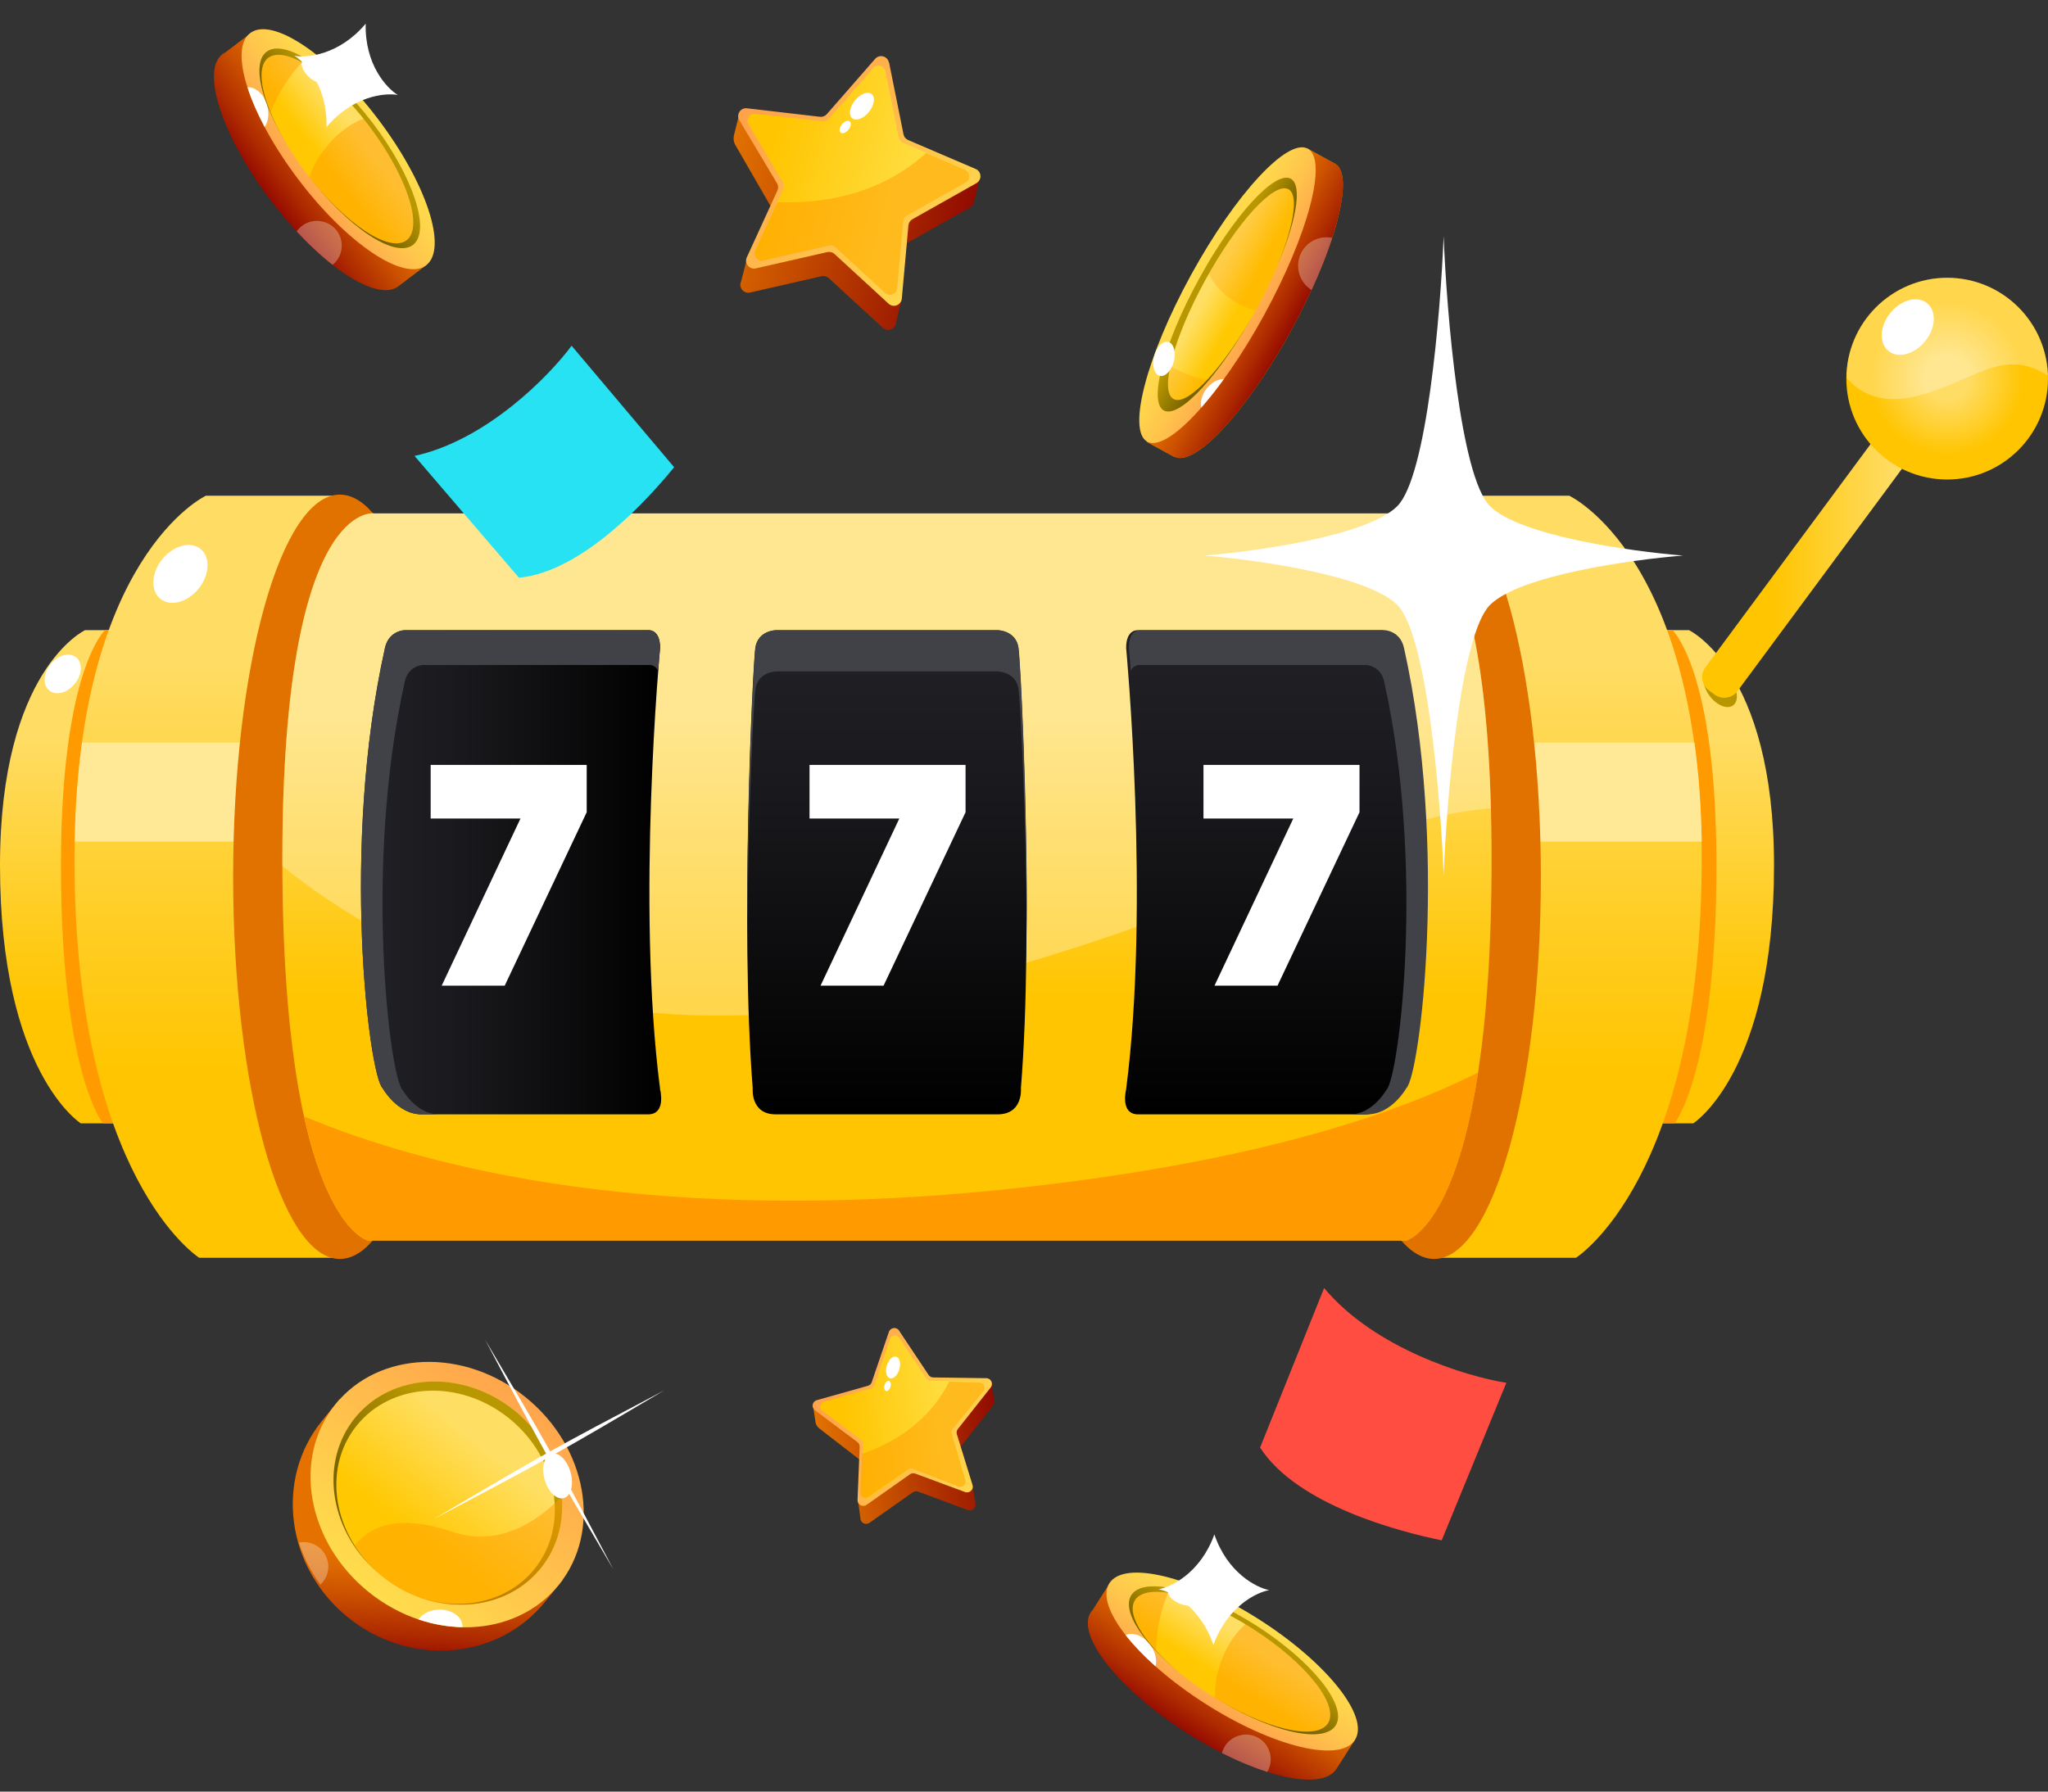 <?xml version="1.0" encoding="UTF-8"?> <svg xmlns="http://www.w3.org/2000/svg" width="208" height="182" viewBox="0 0 208 182" fill="none"><rect x="0" y="0" width="208" height="182" fill="#333333" stroke="none"/><path d="M55.364 162.715C50.572 168.657 41.602 169.369 35.339 164.304C29.076 159.24 27.882 150.32 32.674 144.378L34.469 142.153L57.159 160.491L55.364 162.715Z" fill="url(#paint0_linear_2554_18215)"></path><path d="M56.754 160.999C61.161 155.541 59.654 147.01 53.389 141.946C47.123 136.882 38.471 137.202 34.065 142.661C29.658 148.12 31.165 156.65 37.43 161.714C43.696 166.778 52.347 166.458 56.754 160.999Z" fill="url(#paint1_linear_2554_18215)"></path><path d="M54.918 159.301C58.654 154.673 57.457 147.506 52.244 143.293C47.032 139.08 39.778 139.417 36.042 144.044C32.306 148.672 33.503 155.839 38.716 160.052C43.928 164.265 51.182 163.929 54.918 159.301Z" fill="url(#paint2_linear_2554_18215)"></path><path d="M54.279 159.392C57.848 154.97 56.702 148.123 51.717 144.095C46.731 140.066 39.806 140.384 36.236 144.806C32.673 149.214 33.805 156.041 38.756 160.076L38.721 160.048C33.508 155.833 32.314 148.669 36.049 144.039C39.785 139.41 47.035 139.078 52.248 143.286C57.462 147.501 58.656 154.666 54.921 159.295C51.986 162.929 46.883 163.917 42.305 162.135C46.662 163.793 51.489 162.839 54.279 159.392Z" fill="url(#paint3_linear_2554_18215)"></path><path opacity="0.5" d="M45.924 155.606C49.55 156.829 53.313 155.813 57.062 152.027C57.29 154.632 56.606 157.223 54.928 159.302C51.193 163.932 43.86 164.36 38.729 160.055C36.596 158.259 36.195 157.154 36.016 156.995C37.148 155.647 39.599 153.478 45.917 155.606H45.924Z" fill="#FF9D00"></path><path d="M57.264 152.185C57.99 151.981 58.296 150.805 57.947 149.56C57.597 148.315 56.724 147.471 55.997 147.675C55.27 147.879 54.965 149.055 55.314 150.3C55.664 151.545 56.536 152.389 57.264 152.185Z" fill="white"></path><path d="M44.605 163.517C45.896 163.496 46.953 164.249 46.966 165.189C46.966 165.224 46.966 165.265 46.966 165.3C45.489 165.265 43.99 165.003 42.513 164.512C42.886 163.932 43.68 163.531 44.605 163.517Z" fill="white"></path><path opacity="0.3" d="M30.369 156.705C31.066 156.566 31.819 156.725 32.419 157.209C33.49 158.073 33.655 159.634 32.792 160.705C32.716 160.802 32.627 160.892 32.537 160.975C31.57 159.655 30.845 158.204 30.369 156.705Z" fill="white"></path><path d="M40.472 29.076C40.472 29.076 40.493 29.062 40.5 29.055L43.303 26.927L42.343 25.662L41.335 26.429C41.176 23.486 39.063 18.815 35.583 14.221C32.117 9.647 28.216 6.351 25.433 5.391L26.42 4.637L25.461 3.373L22.899 5.315C22.795 5.363 22.699 5.425 22.602 5.494C20.372 7.187 22.554 13.841 27.491 20.356C32.421 26.872 38.235 30.775 40.465 29.082L40.472 29.076Z" fill="url(#paint4_linear_2554_18215)"></path><path d="M43.276 26.953C45.51 25.259 43.322 18.605 38.389 12.09C33.456 5.575 27.646 1.667 25.412 3.361C23.178 5.055 25.366 11.709 30.299 18.224C35.232 24.739 41.042 28.647 43.276 26.953Z" fill="url(#paint5_linear_2554_18215)"></path><path d="M41.933 24.892C43.79 23.483 41.971 17.951 37.869 12.534C33.767 7.117 28.937 3.867 27.08 5.275C25.222 6.683 27.042 12.216 31.143 17.633C35.245 23.05 40.076 26.299 41.933 24.892Z" fill="url(#paint6_linear_2554_18215)"></path><g opacity="0.5"><path d="M31.048 5.972C29.343 4.942 27.907 4.631 27.071 5.267C25.939 6.124 26.174 8.514 27.458 11.471C28.259 9.468 29.412 7.526 31.048 5.972Z" fill="#FF9D00"></path><path d="M33.113 14.968C32.277 15.99 31.745 16.999 31.421 18.001C35.46 23.19 40.107 26.257 41.923 24.883C43.739 23.508 41.958 17.939 37.856 12.522C37.698 12.308 37.532 12.1 37.366 11.893C35.93 12.349 34.473 13.289 33.113 14.961V14.968Z" fill="#FF9D00"></path></g><path d="M27.145 10.732C26.834 9.599 25.971 8.818 25.128 8.859C25.522 10.096 26.116 11.464 26.875 12.901C27.241 12.369 27.366 11.561 27.138 10.732H27.145Z" fill="white"></path><path opacity="0.3" d="M33.78 26.906C34.829 26.056 35.023 24.516 34.201 23.431C33.379 22.346 31.777 22.104 30.672 22.947C30.458 23.106 30.279 23.3 30.134 23.507C31.363 24.84 32.606 25.988 33.787 26.913L33.78 26.906Z" fill="white"></path><path d="M27.249 5.875C29.003 4.541 33.567 7.616 37.447 12.736C41.321 17.855 43.047 23.086 41.287 24.412C39.526 25.739 34.989 22.685 31.116 17.586L31.143 17.62C35.245 23.037 40.078 26.292 41.936 24.882C43.793 23.473 41.97 17.938 37.869 12.521C33.767 7.105 28.933 3.85 27.076 5.26C25.529 6.434 26.53 10.463 29.279 14.905C26.724 10.739 25.792 6.973 27.249 5.868V5.875Z" fill="url(#paint7_linear_2554_18215)"></path><path d="M33.725 8.237C34.08 7.759 33.707 6.881 32.893 6.276C32.078 5.671 31.131 5.568 30.776 6.046C30.421 6.524 30.794 7.402 31.608 8.007C32.423 8.612 33.371 8.715 33.725 8.237Z" fill="white"></path><path fill-rule="evenodd" clip-rule="evenodd" d="M29.903 5.667C31.208 5.902 34.474 5.577 37.14 2.406C37.036 6.544 39.267 8.956 40.399 9.647C39.094 9.412 35.828 9.736 33.163 12.908C33.266 8.769 31.036 6.358 29.903 5.667Z" fill="white"></path><path d="M135.719 179.712C135.719 179.712 135.733 179.692 135.74 179.685L137.632 176.714L136.293 175.857L135.609 176.928C134.442 174.219 130.838 170.578 125.976 167.476C121.136 164.388 116.337 162.66 113.389 162.722L114.058 161.672L112.719 160.815L110.993 163.524C110.91 163.607 110.841 163.697 110.778 163.793C109.273 166.156 113.637 171.635 120.521 176.03C127.406 180.424 134.214 182.068 135.719 179.705V179.712Z" fill="url(#paint8_linear_2554_18215)"></path><path d="M137.615 176.747C139.122 174.382 134.76 168.903 127.872 164.509C120.984 160.115 114.179 158.47 112.672 160.835C111.165 163.2 115.528 168.679 122.415 173.073C129.303 177.467 136.108 179.112 137.615 176.747Z" fill="url(#paint9_linear_2554_18215)"></path><path d="M135.638 175.283C136.891 173.317 133.264 168.761 127.537 165.108C121.81 161.454 116.152 160.086 114.899 162.052C113.646 164.018 117.273 168.574 123 172.227C128.727 175.881 134.386 177.249 135.638 175.283Z" fill="url(#paint10_linear_2554_18215)"></path><g opacity="0.5"><path d="M118.868 161.326C116.914 160.953 115.457 161.167 114.891 162.052C114.131 163.247 115.174 165.409 117.404 167.738C117.459 165.582 117.874 163.357 118.861 161.333L118.868 161.326Z" fill="#FF9D00"></path><path d="M123.934 169.044C123.506 170.287 123.361 171.428 123.403 172.478C128.989 175.939 134.416 177.204 135.638 175.283C136.861 173.362 133.263 168.761 127.532 165.106C127.304 164.96 127.083 164.822 126.855 164.684C125.668 165.61 124.625 166.999 123.928 169.044H123.934Z" fill="#FF9D00"></path></g><path d="M116.856 167.151C116.173 166.19 115.096 165.762 114.315 166.093C115.116 167.116 116.145 168.194 117.361 169.279C117.519 168.65 117.354 167.848 116.856 167.151Z" fill="white"></path><path opacity="0.3" d="M128.707 180.002C129.398 178.835 129.039 177.328 127.892 176.596C126.746 175.864 125.165 176.195 124.412 177.37C124.267 177.598 124.164 177.833 124.102 178.082C125.717 178.904 127.278 179.546 128.707 180.002Z" fill="white"></path><path d="M115.266 162.556C116.446 160.697 121.798 161.989 127.211 165.444C132.625 168.899 136.05 173.203 134.869 175.062C133.688 176.92 128.364 175.628 122.965 172.194L123.006 172.222C128.737 175.877 134.392 177.245 135.649 175.283C136.906 173.321 133.274 168.761 127.543 165.106C121.812 161.451 116.156 160.083 114.9 162.045C113.857 163.682 116.198 167.109 120.313 170.322C116.467 167.303 114.292 164.09 115.272 162.556H115.266Z" fill="url(#paint11_linear_2554_18215)"></path><path d="M122.162 162.485C122.329 161.914 121.674 161.22 120.7 160.936C119.726 160.652 118.802 160.885 118.635 161.456C118.469 162.028 119.123 162.721 120.097 163.005C121.071 163.29 121.996 163.057 122.162 162.485Z" fill="white"></path><path fill-rule="evenodd" clip-rule="evenodd" d="M117.679 161.443C118.984 161.208 121.94 159.764 123.334 155.875C124.674 159.792 127.602 161.278 128.9 161.533C127.595 161.768 124.639 163.212 123.245 167.102C121.905 163.185 118.977 161.699 117.679 161.443Z" fill="white"></path><path fill-rule="evenodd" clip-rule="evenodd" d="M55.878 147.439C58.778 145.822 61.775 144.24 67.437 141.255C61.927 144.516 59.006 146.23 56.106 147.846C57.722 150.748 59.303 153.754 62.293 159.419C62.107 159.101 61.927 158.791 61.748 158.493C58.847 153.553 57.232 150.803 55.699 148.074C52.964 149.594 50.147 151.087 45.086 153.768C44.775 153.933 44.457 154.099 44.133 154.272C49.643 151.011 52.571 149.29 55.464 147.667C53.848 144.765 52.26 141.773 49.277 136.107C52.529 141.614 54.256 144.537 55.878 147.439Z" fill="white"></path><path d="M17.408 64.022V114.115H8.203C8.203 114.115 0 108.933 0 87.915C0 68.051 8.638 64.016 8.638 64.016H17.408V64.022Z" fill="url(#paint12_linear_2554_18215)"></path><path d="M7.6 69.459C8.353 68.526 8.412 67.326 7.733 66.776C7.053 66.228 5.893 66.538 5.14 67.47C4.388 68.402 4.329 69.603 5.008 70.152C5.687 70.701 6.848 70.391 7.6 69.459Z" fill="white"></path><path d="M15.217 64.016V114.108H10.446C10.446 114.108 6.192 108.926 6.192 87.908C6.192 68.044 10.667 64.009 10.667 64.009H15.21L15.217 64.016Z" fill="#FF9A00"></path><path d="M34.466 50.356V127.774H20.235C20.235 127.774 7.564 119.767 7.564 87.286C7.564 56.588 20.911 50.356 20.911 50.356H34.466Z" fill="url(#paint13_linear_2554_18215)"></path><path d="M162.767 64.022V114.115H171.971C171.971 114.115 180.174 108.933 180.174 87.915C180.174 68.051 171.536 64.016 171.536 64.016H162.767V64.022Z" fill="url(#paint14_linear_2554_18215)"></path><path d="M165.301 64.016V114.108H170.073C170.073 114.108 174.326 108.926 174.326 87.908C174.326 68.044 169.852 64.009 169.852 64.009H165.308L165.301 64.016Z" fill="#FF9A00"></path><path d="M145.712 50.356V127.774H160.054C160.054 127.774 172.829 119.767 172.829 87.286C172.829 56.588 159.371 50.356 159.371 50.356H145.706H145.712Z" fill="url(#paint15_linear_2554_18215)"></path><path d="M20.177 59.794C21.306 58.396 21.394 56.594 20.373 55.769C19.352 54.944 17.61 55.409 16.482 56.807C15.353 58.206 15.265 60.008 16.286 60.832C17.306 61.657 19.049 61.193 20.177 59.794Z" fill="white"></path><path d="M34.471 85.49V75.437H8.335C7.921 78.436 7.658 81.773 7.596 85.49H34.477H34.471Z" fill="#FFE996"></path><path d="M146.035 85.49V75.437H172.094C172.509 78.436 172.771 81.773 172.833 85.49H146.035Z" fill="#FFE996"></path><path d="M34.52 127.892C40.507 127.892 45.361 110.51 45.361 89.069C45.361 67.627 40.507 50.246 34.52 50.246C28.532 50.246 23.679 67.627 23.679 89.069C23.679 110.51 28.532 127.892 34.52 127.892Z" fill="#E27200"></path><path d="M145.653 127.892C151.641 127.892 156.494 110.51 156.494 89.069C156.494 67.627 151.641 50.246 145.653 50.246C139.666 50.246 134.812 67.627 134.812 89.069C134.812 110.51 139.666 127.892 145.653 127.892Z" fill="#E27200"></path><path d="M142.139 52.153H38.018C38.018 52.153 28.676 50.584 28.676 87.293C28.676 124.002 37.349 126.02 37.349 126.02H142.816C142.816 126.02 151.489 124.002 151.489 87.293C151.489 50.584 142.146 52.153 142.146 52.153H142.139Z" fill="url(#paint16_linear_2554_18215)"></path><path opacity="0.3" d="M95.876 100.124C126.41 92.234 137.451 83.279 151.42 82.105C150.584 50.736 142.146 52.153 142.146 52.153H38.018C38.018 52.153 28.676 50.584 28.676 87.293C28.676 87.521 28.676 87.749 28.676 87.97C39.503 96.718 61.82 108.926 95.869 100.131L95.876 100.124Z" fill="url(#paint17_linear_2554_18215)"></path><path d="M103.432 65.819C103.17 64.037 101.319 64.023 101.319 64.023H78.795C78.795 64.023 76.972 64.044 76.71 65.819C76.454 67.588 75.149 94.293 76.447 110.536C76.447 110.536 76.185 113.203 78.788 113.203H101.312C103.95 113.203 103.687 110.536 103.687 110.536C105.006 94.293 103.687 67.588 103.425 65.819H103.432Z" fill="url(#paint18_linear_2554_18215)"></path><path d="M67.042 110.646C64.598 91.846 67.042 65.819 67.042 65.819C67.042 63.815 65.778 64.023 65.778 64.023H41.072C41.072 64.023 39.491 64.071 39.104 65.819C34.581 86.063 37.475 109.202 38.856 110.536C38.856 110.536 40.34 113.203 42.805 113.203H65.82C67.712 113.203 67.035 110.64 67.035 110.64L67.042 110.646Z" fill="url(#paint19_linear_2554_18215)"></path><path d="M114.373 110.646C116.817 91.846 114.373 65.819 114.373 65.819C114.373 63.815 115.637 64.023 115.637 64.023H140.343C140.343 64.023 141.924 64.071 142.311 65.819C146.834 86.063 143.94 109.202 142.559 110.536C142.559 110.536 141.075 113.203 138.61 113.203H115.595C113.703 113.203 114.38 110.64 114.38 110.64L114.373 110.646Z" fill="url(#paint20_linear_2554_18215)"></path><path d="M52.868 83.148H43.74V77.703H59.587V82.512L51.259 100.131H44.858L52.861 83.148H52.868Z" fill="white"></path><path d="M91.346 83.148H82.218V77.703H98.065V82.512L89.737 100.131H83.336L91.339 83.148H91.346Z" fill="white"></path><path d="M131.356 83.148H122.228V77.703H138.075V82.512L129.747 100.131H123.346L131.349 83.148H131.356Z" fill="white"></path><path d="M104.282 120.582C66.65 124.831 42.986 118.482 30.882 113.41C33.45 125.101 37.359 126.013 37.359 126.013H142.826C142.826 126.013 147.68 124.88 150.125 108.947C140.989 113.548 126.682 118.053 104.282 120.582Z" fill="#FF9A00"></path><path d="M66.513 105.672C66.651 107.434 66.83 109.161 67.044 110.826C67.044 110.826 67.148 111.227 67.148 111.697C67.162 111.137 67.031 110.64 67.031 110.64C66.823 109.03 66.651 107.365 66.506 105.672H66.513Z" fill="#414247"></path><path d="M40.885 110.729C39.6 109.493 36.914 88.019 41.113 69.225C41.479 67.595 42.943 67.553 42.943 67.553H65.867C65.867 67.553 66.502 67.457 66.841 68.141C66.958 66.662 67.034 65.812 67.034 65.812C67.034 63.809 65.77 64.016 65.77 64.016H41.064C41.064 64.016 39.483 64.064 39.096 65.812C34.574 86.056 37.467 109.196 38.848 110.529C38.848 110.529 40.332 113.196 42.797 113.196H44.551C42.266 113.196 40.885 110.716 40.885 110.716V110.729Z" fill="#414247"></path><path d="M115.169 105.672C115.031 107.434 114.852 109.161 114.638 110.826C114.638 110.826 114.534 111.227 114.534 111.697C114.52 111.137 114.652 110.64 114.652 110.64C114.859 109.03 115.031 107.365 115.176 105.672H115.169Z" fill="#414247"></path><path d="M140.803 110.729C142.087 109.493 144.773 88.019 140.575 69.225C140.209 67.595 138.745 67.553 138.745 67.553H115.82C115.82 67.553 115.185 67.457 114.847 68.141C114.729 66.662 114.653 65.812 114.653 65.812C114.653 63.809 115.917 64.016 115.917 64.016H140.623C140.623 64.016 142.204 64.064 142.591 65.812C147.114 86.056 144.221 109.196 142.84 110.529C142.84 110.529 141.355 113.196 138.89 113.196H137.136C139.422 113.196 140.803 110.716 140.803 110.716V110.729Z" fill="#414247"></path><path d="M76.724 70.006C76.987 68.223 78.81 68.21 78.81 68.21H101.334C101.334 68.21 103.184 68.23 103.447 70.006C103.613 71.139 104.22 82.519 104.282 94.817C104.358 81.026 103.633 67.076 103.447 65.812C103.184 64.029 101.334 64.016 101.334 64.016H78.81C78.81 64.016 76.987 64.036 76.724 65.812C76.538 67.07 75.827 81.026 75.903 94.81C75.965 82.512 76.559 71.132 76.724 69.999V70.006Z" fill="#414247"></path><path d="M176.033 71.647C176.614 71.201 176.496 70.069 175.768 69.117C175.04 68.166 173.978 67.756 173.397 68.201C172.816 68.647 172.934 69.779 173.662 70.73C174.39 71.682 175.452 72.092 176.033 71.647Z" fill="#B89600"></path><path d="M193.261 44.686L192.689 44.263C191.948 43.713 190.901 43.87 190.352 44.612L173.204 67.792C172.655 68.534 172.811 69.581 173.553 70.13L174.125 70.554C174.866 71.103 175.913 70.947 176.462 70.205L193.61 47.025C194.159 46.283 194.003 45.236 193.261 44.686Z" fill="url(#paint21_linear_2554_18215)"></path><path d="M197.76 48.712C203.416 48.712 208 44.124 208 38.465C208 32.806 203.416 28.219 197.76 28.219C192.105 28.219 187.52 32.806 187.52 38.465C187.52 44.124 192.105 48.712 197.76 48.712Z" fill="url(#paint22_radial_2554_18215)"></path><path opacity="0.3" d="M194.607 40.248C200.628 38.742 203.266 35.211 207.989 38.154C207.823 32.641 203.314 28.219 197.769 28.219C192.225 28.219 187.591 32.751 187.536 38.368C188.731 39.792 190.899 41.174 194.607 40.248Z" fill="url(#paint23_linear_2554_18215)"></path><path d="M195.529 34.658C196.612 33.316 196.697 31.587 195.718 30.796C194.739 30.005 193.067 30.451 191.984 31.793C190.901 33.135 190.817 34.864 191.796 35.655C192.775 36.446 194.446 36 195.529 34.658Z" fill="white"></path><path d="M92.073 24.723L98.412 21.137C98.681 20.985 98.874 20.729 98.951 20.432L99.531 18.028L75.121 11.422L74.534 13.778C74.465 14.11 74.52 14.456 74.693 14.746L78.332 21.061L75.874 26.243L75.266 28.599C74.99 29.207 75.529 29.87 76.178 29.718L83.449 28.06C83.704 27.998 83.98 28.074 84.174 28.253L89.663 33.304C90.153 33.753 90.948 33.449 91.01 32.786L91.534 30.52L92.087 24.723H92.073Z" fill="url(#paint24_linear_2554_18215)"></path><path d="M90.292 6.33L91.763 13.647C91.818 13.91 91.991 14.124 92.233 14.227L99.089 17.164C99.704 17.427 99.745 18.276 99.165 18.608L92.668 22.27C92.44 22.401 92.288 22.636 92.26 22.899L91.59 30.333C91.528 30.996 90.734 31.307 90.244 30.851L84.754 25.8C84.561 25.621 84.292 25.552 84.029 25.607L76.758 27.265C76.109 27.41 75.571 26.754 75.847 26.146L78.954 19.361C79.065 19.119 79.051 18.843 78.913 18.615L75.087 12.21C74.742 11.636 75.212 10.918 75.868 11.001L83.277 11.864C83.539 11.892 83.801 11.796 83.974 11.595L88.883 5.978C89.326 5.473 90.147 5.695 90.278 6.351L90.292 6.33Z" fill="url(#paint25_linear_2554_18215)"></path><path d="M89.936 7.283L91.282 13.979C91.33 14.213 91.489 14.414 91.717 14.511L97.994 17.198C98.553 17.44 98.594 18.221 98.063 18.518L92.111 21.869C91.897 21.986 91.758 22.201 91.738 22.442L91.123 29.248C91.068 29.856 90.343 30.139 89.894 29.725L84.867 25.096C84.688 24.93 84.439 24.868 84.204 24.916L77.548 26.436C76.954 26.574 76.457 25.966 76.712 25.413L79.557 19.202C79.661 18.981 79.647 18.725 79.523 18.518L76.022 12.652C75.711 12.127 76.132 11.47 76.74 11.54L83.521 12.327C83.762 12.355 83.997 12.265 84.163 12.079L88.658 6.931C89.059 6.468 89.811 6.669 89.936 7.27V7.283Z" fill="url(#paint26_linear_2554_18215)"></path><path d="M88.257 11.362C88.802 10.683 88.922 9.876 88.527 9.558C88.132 9.24 87.37 9.532 86.825 10.211C86.281 10.889 86.16 11.697 86.555 12.014C86.951 12.332 87.713 12.04 88.257 11.362Z" fill="white"></path><path d="M86.171 13.173C86.424 12.858 86.48 12.482 86.296 12.334C86.112 12.186 85.757 12.321 85.504 12.636C85.251 12.952 85.195 13.328 85.379 13.476C85.564 13.624 85.918 13.488 86.171 13.173Z" fill="white"></path><path opacity="0.5" d="M77.545 26.464L84.201 24.944C84.436 24.889 84.685 24.958 84.864 25.124L89.891 29.753C90.34 30.167 91.072 29.884 91.12 29.276L91.735 22.471C91.755 22.229 91.894 22.014 92.108 21.897L98.06 18.546C98.591 18.249 98.55 17.468 97.991 17.226L94.062 15.547C89.062 20.059 82.958 20.702 78.974 20.522L76.716 25.448C76.461 26.001 76.951 26.609 77.552 26.471L77.545 26.464Z" fill="#FF9A00"></path><path d="M97.55 146.989L100.802 142.85C100.94 142.677 101.002 142.449 100.968 142.235L100.698 140.473L82.573 142.76L82.828 144.494C82.877 144.736 83.008 144.95 83.201 145.102L87.365 148.322L87.144 152.461L87.386 154.202C87.365 154.686 87.91 154.976 88.304 154.699L92.709 151.597C92.868 151.487 93.068 151.459 93.248 151.528L98.302 153.4C98.751 153.566 99.2 153.145 99.062 152.682L98.793 151.024L97.577 146.995L97.55 146.989Z" fill="url(#paint27_linear_2554_18215)"></path><path d="M91.32 135.188L94.31 139.672C94.414 139.831 94.593 139.928 94.787 139.928L100.173 140.004C100.656 140.011 100.918 140.57 100.621 140.943L97.279 145.172C97.162 145.324 97.121 145.524 97.183 145.704L98.771 150.851C98.916 151.314 98.467 151.736 98.011 151.57L92.957 149.697C92.777 149.628 92.577 149.656 92.418 149.766L88.013 152.869C87.619 153.145 87.081 152.855 87.094 152.371L87.309 146.982C87.316 146.789 87.233 146.609 87.074 146.491L82.765 143.258C82.378 142.968 82.496 142.367 82.958 142.235L88.144 140.778C88.331 140.729 88.475 140.584 88.538 140.404L90.278 135.305C90.437 134.849 91.044 134.766 91.314 135.167L91.32 135.188Z" fill="url(#paint28_linear_2554_18215)"></path><path d="M91.339 135.927L94.073 140.031C94.17 140.176 94.336 140.266 94.508 140.266L99.439 140.335C99.88 140.335 100.122 140.853 99.846 141.199L96.787 145.075C96.677 145.213 96.642 145.393 96.697 145.558L98.154 150.271C98.285 150.692 97.878 151.079 97.464 150.927L92.837 149.213C92.672 149.151 92.492 149.179 92.347 149.276L88.315 152.115C87.956 152.371 87.458 152.102 87.479 151.659L87.679 146.726C87.686 146.553 87.61 146.381 87.465 146.277L83.516 143.32C83.163 143.057 83.267 142.498 83.688 142.38L88.439 141.047C88.605 140.998 88.743 140.874 88.798 140.708L90.393 136.037C90.538 135.623 91.097 135.547 91.339 135.913V135.927Z" fill="url(#paint29_linear_2554_18215)"></path><path d="M91.338 139.106C91.516 138.502 91.376 137.929 91.025 137.825C90.674 137.721 90.245 138.127 90.066 138.73C89.888 139.334 90.028 139.908 90.379 140.012C90.731 140.115 91.16 139.71 91.338 139.106Z" fill="white"></path><path d="M90.434 140.883C90.517 140.601 90.451 140.333 90.287 140.285C90.122 140.236 89.921 140.425 89.838 140.707C89.755 140.989 89.821 141.257 89.986 141.305C90.15 141.354 90.351 141.165 90.434 140.883Z" fill="white"></path><path opacity="0.5" d="M88.19 152.06L92.264 149.275C92.409 149.179 92.596 149.158 92.754 149.22L97.353 151.003C97.767 151.162 98.182 150.782 98.057 150.36L96.669 145.62C96.621 145.455 96.656 145.268 96.766 145.137L99.88 141.309C100.157 140.964 99.922 140.452 99.487 140.438L96.4 140.349C94.232 144.701 90.296 146.754 87.569 147.679L87.355 151.59C87.327 152.032 87.824 152.309 88.183 152.06H88.19Z" fill="#FF9A00"></path><path d="M134.483 130.849C139.627 137.019 148.963 139.838 152.989 140.474L146.422 156.476C142.175 155.605 131.762 152.924 127.979 147.051L134.483 130.842V130.849Z" fill="#FF4E41"></path><path d="M42.102 46.315C49.428 44.712 55.788 38.182 58.053 35.122L68.466 47.462C65.911 50.605 59.199 58.081 52.708 58.689L42.095 46.308L42.102 46.315Z" fill="#27E2F2"></path><path fill-rule="evenodd" clip-rule="evenodd" d="M141.91 51.42C144.921 48.408 146.302 31.881 146.619 23.991C146.93 31.881 148.311 48.415 151.329 51.42C154.339 54.433 165.657 56.015 170.939 56.437C165.657 56.858 154.339 58.44 151.329 61.453C148.318 64.465 146.937 80.992 146.619 88.883C146.309 80.992 144.928 64.458 141.91 61.453C138.9 58.44 127.582 56.858 122.3 56.437C127.582 56.015 138.9 54.433 141.91 51.42Z" fill="white"></path><path d="M131.146 33.539C135.621 25.366 137.609 17.834 135.621 16.646L132.776 15.085L131.899 16.68L133.038 17.302C130.483 19.092 126.899 23.666 123.723 29.47C120.547 35.273 118.6 40.808 118.482 43.917L117.329 43.281L116.452 44.877L119.297 46.439L119.318 46.404C121.396 47.447 126.672 41.713 131.146 33.546V33.539Z" fill="#BB9900"></path><path d="M131.146 33.539C135.621 25.366 137.609 17.834 135.621 16.646L132.776 15.085L131.899 16.68L133.038 17.302C130.483 19.092 126.899 23.666 123.723 29.47C120.547 35.273 118.6 40.808 118.482 43.917L117.329 43.281L116.452 44.877L119.297 46.439L119.318 46.404C121.396 47.447 126.672 41.713 131.146 33.546V33.539Z" fill="url(#paint30_linear_2554_18215)"></path><path d="M128.378 32.019C132.88 23.801 134.868 16.228 132.818 15.103C130.768 13.979 125.457 19.729 120.955 27.948C116.452 36.166 114.465 43.739 116.514 44.864C118.564 45.988 123.876 40.237 128.378 32.019Z" fill="url(#paint31_linear_2554_18215)"></path><path d="M127.531 31.509C131.091 25.011 132.687 19.035 131.095 18.162C129.503 17.289 125.327 21.849 121.767 28.347C118.207 34.846 116.612 40.821 118.203 41.694C119.795 42.567 123.971 38.007 127.531 31.509Z" fill="url(#paint32_linear_2554_18215)"></path><g opacity="0.3"><path d="M127.506 31.535L127.519 31.508C131.082 25.006 132.678 19.03 131.082 18.159C129.591 17.344 125.842 21.282 122.451 27.113C123.19 29.027 124.681 30.72 127.499 31.535H127.506Z" fill="#FF9D00"></path><path d="M118.155 36.752C117.409 39.364 117.361 41.236 118.196 41.692C119.094 42.183 120.813 40.946 122.781 38.604C121.152 38.334 119.57 37.754 118.148 36.745L118.155 36.752Z" fill="#FF9D00"></path></g><path d="M122.488 39.55C122.053 40.151 121.894 40.842 122.005 41.401C122.743 40.559 123.517 39.584 124.297 38.506C123.683 38.499 122.978 38.88 122.488 39.55Z" fill="white"></path><path opacity="0.3" d="M135.298 24.163C134.09 23.915 132.813 24.467 132.191 25.607C131.452 26.962 131.908 28.647 133.199 29.456C134.069 27.57 134.774 25.78 135.298 24.163Z" fill="white"></path><path d="M119.182 40.531C117.739 39.743 119.182 34.327 122.414 28.447C125.638 22.56 129.416 18.428 130.859 19.223C131.977 19.838 131.356 23.237 129.512 27.486C131.618 22.705 132.343 18.843 131.093 18.159C129.505 17.288 125.328 21.848 121.765 28.35C118.202 34.852 116.607 40.828 118.202 41.699C119.797 42.569 123.967 38.009 127.53 31.508C127.551 31.473 127.565 31.445 127.586 31.411C124.375 37.242 120.625 41.326 119.196 40.538L119.182 40.531Z" fill="url(#paint33_linear_2554_18215)"></path><path d="M119.22 36.706C119.457 35.754 119.199 34.871 118.644 34.732C118.089 34.594 117.447 35.254 117.21 36.205C116.973 37.157 117.231 38.04 117.786 38.179C118.341 38.317 118.983 37.657 119.22 36.706Z" fill="white"></path><defs><linearGradient id="paint0_linear_2554_18215" x1="43.365" y1="157.692" x2="42.725" y2="168.677" gradientUnits="userSpaceOnUse"><stop stop-color="#E57200"></stop><stop offset="0.17" stop-color="#DE6900"></stop><stop offset="0.44" stop-color="#CB5000"></stop><stop offset="0.78" stop-color="#AD2900"></stop><stop offset="1" stop-color="#960B00"></stop></linearGradient><linearGradient id="paint1_linear_2554_18215" x1="53.389" y1="141.946" x2="37.423" y2="161.699" gradientUnits="userSpaceOnUse"><stop stop-color="#FFA54C"></stop><stop offset="1" stop-color="#FFDD4C"></stop></linearGradient><linearGradient id="paint2_linear_2554_18215" x1="52.25" y1="143.298" x2="38.715" y2="160.043" gradientUnits="userSpaceOnUse"><stop offset="0.22" stop-color="#FFDF63"></stop><stop offset="0.76" stop-color="#FFC800"></stop></linearGradient><linearGradient id="paint3_linear_2554_18215" x1="52.243" y1="143.285" x2="38.708" y2="160.03" gradientUnits="userSpaceOnUse"><stop offset="0.22" stop-color="#B99700"></stop><stop offset="0.76" stop-color="#776200"></stop></linearGradient><linearGradient id="paint4_linear_2554_18215" x1="35.582" y1="14.201" x2="27.488" y2="20.33" gradientUnits="userSpaceOnUse"><stop stop-color="#E57200"></stop><stop offset="0.17" stop-color="#DE6900"></stop><stop offset="0.44" stop-color="#CB5000"></stop><stop offset="0.78" stop-color="#AD2900"></stop><stop offset="1" stop-color="#960B00"></stop></linearGradient><linearGradient id="paint5_linear_2554_18215" x1="38.389" y1="12.09" x2="30.301" y2="18.215" gradientUnits="userSpaceOnUse"><stop stop-color="#FFDD4C"></stop><stop offset="0.24" stop-color="#FFD64C"></stop><stop offset="0.59" stop-color="#FFC34C"></stop><stop offset="1" stop-color="#FFA54C"></stop></linearGradient><linearGradient id="paint6_linear_2554_18215" x1="37.875" y1="12.53" x2="31.146" y2="17.625" gradientUnits="userSpaceOnUse"><stop offset="0.22" stop-color="#FFDF63"></stop><stop offset="0.76" stop-color="#FFC800"></stop></linearGradient><linearGradient id="paint7_linear_2554_18215" x1="37.865" y1="12.514" x2="31.136" y2="17.609" gradientUnits="userSpaceOnUse"><stop offset="0.22" stop-color="#B99700"></stop><stop offset="0.76" stop-color="#776200"></stop></linearGradient><linearGradient id="paint8_linear_2554_18215" x1="125.957" y1="167.463" x2="120.496" y2="176.024" gradientUnits="userSpaceOnUse"><stop stop-color="#E57200"></stop><stop offset="0.17" stop-color="#DE6900"></stop><stop offset="0.44" stop-color="#CB5000"></stop><stop offset="0.78" stop-color="#AD2900"></stop><stop offset="1" stop-color="#960B00"></stop></linearGradient><linearGradient id="paint9_linear_2554_18215" x1="127.868" y1="164.515" x2="122.411" y2="173.07" gradientUnits="userSpaceOnUse"><stop stop-color="#FFDD4C"></stop><stop offset="0.24" stop-color="#FFD64C"></stop><stop offset="0.59" stop-color="#FFC34C"></stop><stop offset="1" stop-color="#FFA54C"></stop></linearGradient><linearGradient id="paint10_linear_2554_18215" x1="127.537" y1="165.108" x2="122.997" y2="172.225" gradientUnits="userSpaceOnUse"><stop offset="0.22" stop-color="#FFDF63"></stop><stop offset="0.76" stop-color="#FFC800"></stop></linearGradient><linearGradient id="paint11_linear_2554_18215" x1="127.518" y1="165.086" x2="122.978" y2="172.203" gradientUnits="userSpaceOnUse"><stop offset="0.22" stop-color="#B99700"></stop><stop offset="0.76" stop-color="#776200"></stop></linearGradient><linearGradient id="paint12_linear_2554_18215" x1="8.7" y1="64.022" x2="8.7" y2="114.115" gradientUnits="userSpaceOnUse"><stop offset="0.22" stop-color="#FFDC63"></stop><stop offset="0.76" stop-color="#FFC500"></stop></linearGradient><linearGradient id="paint13_linear_2554_18215" x1="21.015" y1="50.356" x2="21.015" y2="127.774" gradientUnits="userSpaceOnUse"><stop offset="0.22" stop-color="#FFDC63"></stop><stop offset="0.76" stop-color="#FFC500"></stop></linearGradient><linearGradient id="paint14_linear_2554_18215" x1="171.474" y1="64.022" x2="171.474" y2="114.115" gradientUnits="userSpaceOnUse"><stop offset="0.22" stop-color="#FFDC63"></stop><stop offset="0.76" stop-color="#FFC500"></stop></linearGradient><linearGradient id="paint15_linear_2554_18215" x1="159.274" y1="50.356" x2="159.274" y2="127.774" gradientUnits="userSpaceOnUse"><stop offset="0.22" stop-color="#FFDC63"></stop><stop offset="0.76" stop-color="#FFC500"></stop></linearGradient><linearGradient id="paint16_linear_2554_18215" x1="90.082" y1="52.139" x2="90.082" y2="126.013" gradientUnits="userSpaceOnUse"><stop offset="0.27" stop-color="#FFDC63"></stop><stop offset="0.67" stop-color="#FFC500"></stop></linearGradient><linearGradient id="paint17_linear_2554_18215" x1="28.676" y1="77.655" x2="151.42" y2="77.655" gradientUnits="userSpaceOnUse"><stop offset="0.29" stop-color="white"></stop><stop offset="1" stop-color="white"></stop></linearGradient><linearGradient id="paint18_linear_2554_18215" x1="90.078" y1="64.023" x2="90.078" y2="113.203" gradientUnits="userSpaceOnUse"><stop stop-color="#222226"></stop><stop offset="0.34" stop-color="#19191D"></stop><stop offset="0.9" stop-color="#040404"></stop><stop offset="1"></stop></linearGradient><linearGradient id="paint19_linear_2554_18215" x1="36.667" y1="88.613" x2="67.159" y2="88.613" gradientUnits="userSpaceOnUse"><stop stop-color="#222226"></stop><stop offset="0.34" stop-color="#19191D"></stop><stop offset="0.9" stop-color="#040404"></stop><stop offset="1"></stop></linearGradient><linearGradient id="paint20_linear_2554_18215" x1="129.509" y1="64.016" x2="129.509" y2="113.203" gradientUnits="userSpaceOnUse"><stop stop-color="#222226"></stop><stop offset="0.34" stop-color="#19191D"></stop><stop offset="0.9" stop-color="#040404"></stop><stop offset="1"></stop></linearGradient><linearGradient id="paint21_linear_2554_18215" x1="172.873" y1="57.401" x2="193.94" y2="57.401" gradientUnits="userSpaceOnUse"><stop offset="0.34" stop-color="#FFC500"></stop><stop offset="0.92" stop-color="#FFDC63"></stop></linearGradient><radialGradient id="paint22_radial_2554_18215" cx="0" cy="0" r="1" gradientUnits="userSpaceOnUse" gradientTransform="translate(197.76 38.465) scale(10.24 10.246)"><stop offset="0.22" stop-color="#FFDC63"></stop><stop offset="0.76" stop-color="#FFC500"></stop></radialGradient><linearGradient id="paint23_linear_2554_18215" x1="187.536" y1="34.382" x2="207.989" y2="34.382" gradientUnits="userSpaceOnUse"><stop offset="0.29" stop-color="white"></stop><stop offset="1" stop-color="white"></stop></linearGradient><linearGradient id="paint24_linear_2554_18215" x1="72.865" y1="19.88" x2="97.357" y2="26.388" gradientUnits="userSpaceOnUse"><stop stop-color="#E27200"></stop><stop offset="1" stop-color="#910B00"></stop></linearGradient><linearGradient id="paint25_linear_2554_18215" x1="76.886" y1="11.177" x2="96.15" y2="27.733" gradientUnits="userSpaceOnUse"><stop stop-color="#FFA24C"></stop><stop offset="1" stop-color="#FFDA4C"></stop></linearGradient><linearGradient id="paint26_linear_2554_18215" x1="75.317" y1="14.454" x2="97.787" y2="20.425" gradientUnits="userSpaceOnUse"><stop offset="0.13" stop-color="#FFC500"></stop><stop offset="0.74" stop-color="#FFDC3D"></stop></linearGradient><linearGradient id="paint27_linear_2554_18215" x1="83.394" y1="149.03" x2="101.546" y2="146.664" gradientUnits="userSpaceOnUse"><stop stop-color="#E27200"></stop><stop offset="1" stop-color="#910B00"></stop></linearGradient><linearGradient id="paint28_linear_2554_18215" x1="83.69" y1="142.114" x2="101.102" y2="147.891" gradientUnits="userSpaceOnUse"><stop stop-color="#FFA24C"></stop><stop offset="1" stop-color="#FFDA4C"></stop></linearGradient><linearGradient id="paint29_linear_2554_18215" x1="83.541" y1="144.732" x2="100.194" y2="142.562" gradientUnits="userSpaceOnUse"><stop offset="0.13" stop-color="#FFC500"></stop><stop offset="0.74" stop-color="#FFDC3D"></stop></linearGradient><linearGradient id="paint30_linear_2554_18215" x1="123.7" y1="29.491" x2="131.126" y2="33.559" gradientUnits="userSpaceOnUse"><stop stop-color="#E57200"></stop><stop offset="0.17" stop-color="#DE6900"></stop><stop offset="0.44" stop-color="#CB5000"></stop><stop offset="0.78" stop-color="#AD2900"></stop><stop offset="1" stop-color="#960B00"></stop></linearGradient><linearGradient id="paint31_linear_2554_18215" x1="120.948" y1="27.944" x2="128.38" y2="32.015" gradientUnits="userSpaceOnUse"><stop stop-color="#FFDD4C"></stop><stop offset="0.24" stop-color="#FFD64C"></stop><stop offset="0.59" stop-color="#FFC34C"></stop><stop offset="1" stop-color="#FFA54C"></stop></linearGradient><linearGradient id="paint32_linear_2554_18215" x1="121.764" y1="28.353" x2="127.524" y2="31.509" gradientUnits="userSpaceOnUse"><stop offset="0.22" stop-color="#FFDF63"></stop><stop offset="0.76" stop-color="#FFC800"></stop></linearGradient><linearGradient id="paint33_linear_2554_18215" x1="121.753" y1="28.35" x2="127.513" y2="31.506" gradientUnits="userSpaceOnUse"><stop offset="0.22" stop-color="#B99700"></stop><stop offset="0.76" stop-color="#776200"></stop></linearGradient></defs></svg> 